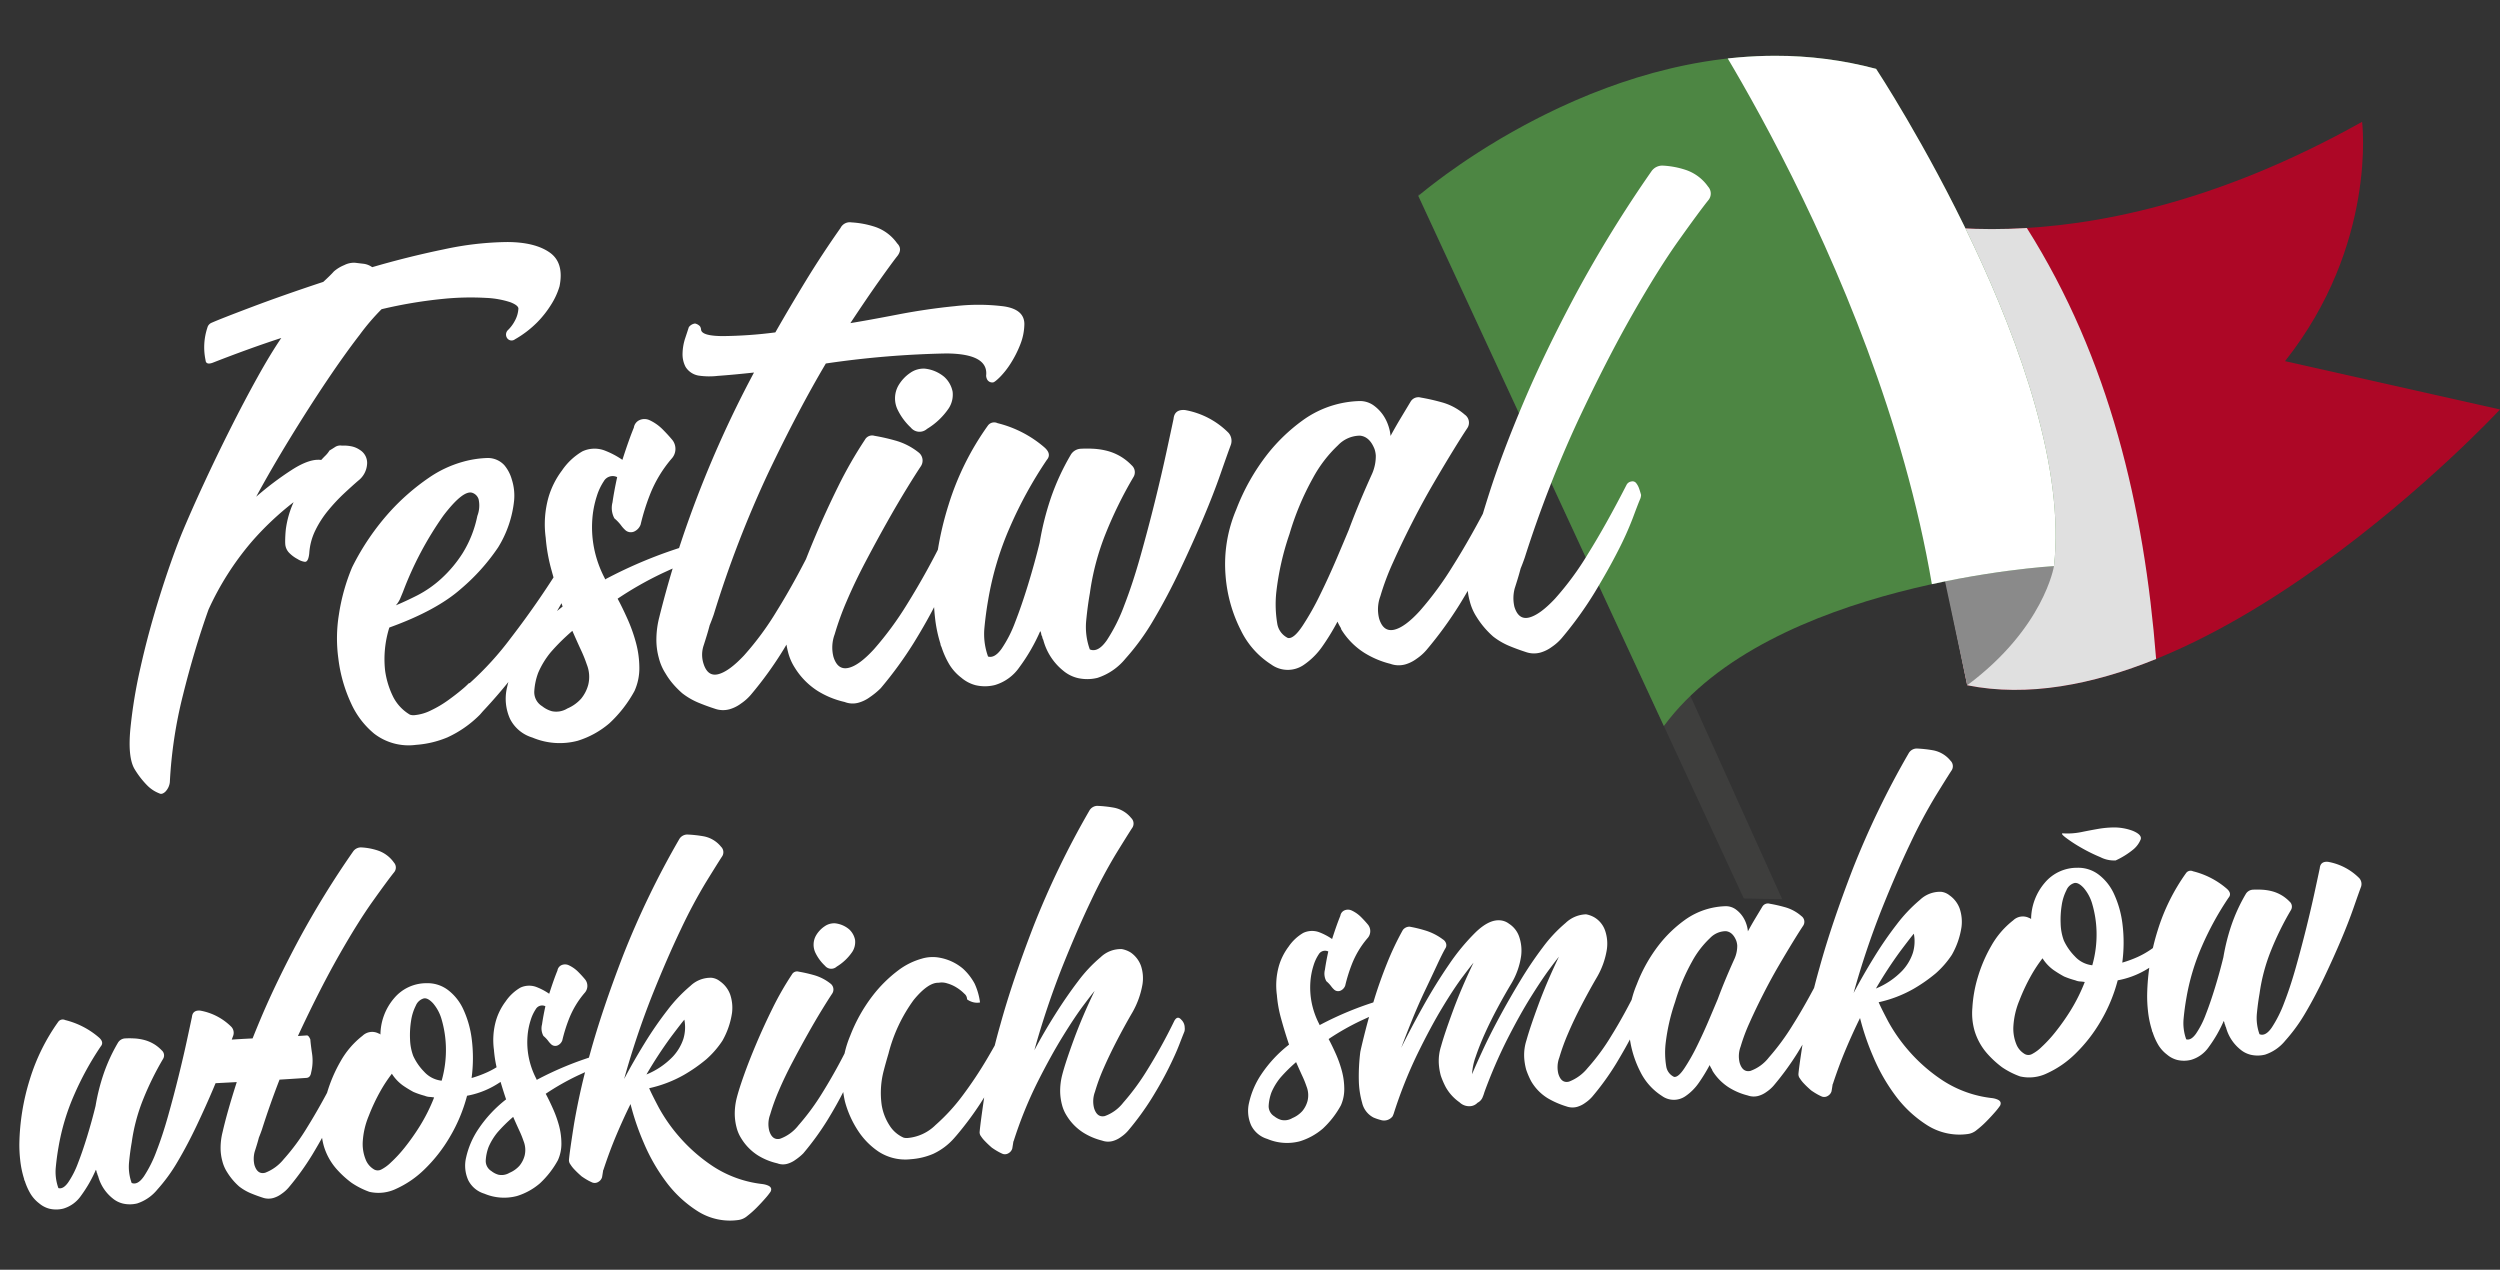 <svg xmlns="http://www.w3.org/2000/svg" viewBox="0 0 414.965 210.76">
  <rect x="0" y="0" width="414.965" height="210.76" fill="#333333" stroke="none"/>
  <defs>
    <clipPath id="a">
      <path fill="none" d="M0 0h179.638v149.255H0z" data-name="Rectangle 35"/>
    </clipPath>
    <clipPath id="b">
      <path fill="none" d="m0 23.259 40.753 87.992c17.6-23.885 64.755-26.547 64.755-26.547 3.605-32.279-29.527-82.538-29.527-82.538A64.588 64.588 0 0 0 59.245 0C26.668.002 0 23.259 0 23.259" data-name="Path 166"/>
    </clipPath>
  </defs>
  <g data-name="Group 303">
    <g data-name="Group 294">
      <path fill="#3e3e3d" d="m235.327 32.352 54.118 116.782 6.373.121L241.7 29.398Z" data-name="Path 160"/>
      <g data-name="Group 291">
        <g clip-path="url(#a)" data-name="Group 290" transform="translate(235.327)">
          <path fill="#ad0726" d="M75.208 35.345s32.984 12.096 81.54-15.127c0 0 2.558 20.362-12.794 39.729l35.685 8.022s-49.736 53.527-88.437 45.767Z" data-name="Path 161"/>
          <path fill="#e0e0e0" d="m75.208 35.345 15.994 78.4c10.061 2.017 20.87-.113 31.355-4.363-1.984-25.22-7.737-49.805-21.456-71.535-16.357 1-25.893-2.5-25.893-2.5" data-name="Path 162"/>
          <path fill="#8a8a8a" d="M91.201 113.741 86.78 93.018l18.826.945s-1.632 10.284-14.4 19.778" data-name="Path 163"/>
        </g>
      </g>
      <g data-name="Group 293">
        <g clip-path="url(#b)" data-name="Group 292" transform="translate(235.425 9.259)">
          <path fill="#4d8643" d="M0 23.259S36.324-8.425 75.981 2.166c0 0 33.132 50.259 29.527 82.538 0 0-47.15 2.663-64.755 26.547Z" data-name="Path 164"/>
          <path fill="#fff" d="M45.284-9.259s35.585 52.028 41.4 107.43l30.382-6.263-26.98-97.521Z" data-name="Path 165"/>
        </g>
      </g>
    </g>
    <path fill="#fff" d="M22.287 127.572q-1.07-1.93-.655-6.503a81.647 81.647 0 0 1 1.687-10.276q1.273-5.703 3.129-11.647t3.677-10.482q1.602-3.854 3.75-8.482t4.38-9.06q2.229-4.434 4.424-8.397t4.015-6.629q-5.227 1.702-11.472 4.144-1.046.34-1.102-.458a10.317 10.317 0 0 1 .294-5.367 1.2 1.2 0 0 1 .742-.854q1.426-.634 6.634-2.602t11.871-4.171q.629-.58 1.067-1.011t.684-.717a6.165 6.165 0 0 1 1.73-1.056 3.586 3.586 0 0 1 1.778-.392q.674.086 1.415.169a3.129 3.129 0 0 1 1.443.567q6.025-1.757 11.955-2.974a51.945 51.945 0 0 1 10.474-1.2q4.546.016 7.004 1.715t1.664 5.63a11.964 11.964 0 0 1-1.391 3.038 16.9 16.9 0 0 1-2.27 2.899 17.249 17.249 0 0 1-3.743 2.869.9.9 0 0 1-1.357-.306 1.034 1.034 0 0 1 .182-1.216 6.033 6.033 0 0 0 1.16-1.552 4.748 4.748 0 0 0 .592-2.046q-.037-.532-1.342-1.042a15.1 15.1 0 0 0-4.06-.718 45.706 45.706 0 0 0-7.073.16 76.3 76.3 0 0 0-10.239 1.719 37.061 37.061 0 0 0-3.644 4.264q-2.512 3.25-5.478 7.668t-6.085 9.514q-3.119 5.097-5.605 9.681a51.437 51.437 0 0 1 5.968-4.494q2.943-1.877 4.833-1.608.247-.285.684-.716a4 4 0 0 0 .676-.85q.513-.303.96-.6a1.594 1.594 0 0 1 1.121-.213 6.086 6.086 0 0 1 1.478.098 3.8 3.8 0 0 1 1.514.628 2.516 2.516 0 0 1 1.17 2.392 3.775 3.775 0 0 1-1.482 2.71q-1.008.872-2.326 2.1a29.89 29.89 0 0 0-2.612 2.789 16.727 16.727 0 0 0-2.17 3.36 10.059 10.059 0 0 0-1.004 3.812q-.162 1.482-.77 1.391a2.941 2.941 0 0 1-1.167-.453 5.576 5.576 0 0 1-1.339-.976 2.309 2.309 0 0 1-.71-1.554l-.01-.133a19.415 19.415 0 0 1 .109-2.28 15.842 15.842 0 0 1 1.29-4.5 49.108 49.108 0 0 0-6.96 6.568 47.681 47.681 0 0 0-7.165 11.26q-2.346 6.58-4.224 14.13a74 74 0 0 0-2.194 14.52 2.7 2.7 0 0 1-.757 1.59q-.566.508-.983.27a5.7 5.7 0 0 1-1.96-1.267 14.474 14.474 0 0 1-2.205-2.853Zm36.158-33.404a41.03 41.03 0 0 1 6.302-9.262 36.859 36.859 0 0 1 6.426-5.595 18.828 18.828 0 0 1 5.694-2.67 16.821 16.821 0 0 1 4.1-.621 3.722 3.722 0 0 1 2.758 1.21 6.418 6.418 0 0 1 1.237 2.387 8.8 8.8 0 0 1 .374 3.448 18.354 18.354 0 0 1-2.662 7.805 33.761 33.761 0 0 1-6.137 6.845q-4.09 3.627-11.913 6.447a17.486 17.486 0 0 0-.704 7.133 14.164 14.164 0 0 0 1.38 4.448 7.267 7.267 0 0 0 2.742 2.882 1.857 1.857 0 0 0 .807.077 7.624 7.624 0 0 0 2.684-.789 18.075 18.075 0 0 0 2.824-1.668q1.336-.962 2.283-1.763a13.728 13.728 0 0 0 1.194-1.086l.132-.01a51.51 51.51 0 0 0 6.827-7.494 145.3 145.3 0 0 0 9.097-13.267.854.854 0 0 1 .76-.587.9.9 0 0 1 .827.343.991.991 0 0 1 .317.712 5.932 5.932 0 0 0 .212 1.121.822.822 0 0 1-.1.475 4.358 4.358 0 0 0-.234.485q-.343.826-1.458 3.042t-3.033 5.359q-1.918 3.141-4.665 6.875a84.765 84.765 0 0 1-6.352 7.595l-.124.142-.37.427a18.349 18.349 0 0 1-5.417 3.787 16.556 16.556 0 0 1-5.194 1.233 9.353 9.353 0 0 1-6.946-1.853 13.945 13.945 0 0 1-3.826-5.013 24.507 24.507 0 0 1-2.126-7.47 24.691 24.691 0 0 1 .092-7.29 32.95 32.95 0 0 1 2.192-7.84Zm8.439 4.089-.457 1.101a4.178 4.178 0 0 1-.724 1.12q1.559-.643 3.56-1.652a18.447 18.447 0 0 0 3.951-2.75 20.765 20.765 0 0 0 3.579-4.26 18.838 18.838 0 0 0 2.441-6.185 4.8 4.8 0 0 0 .209-2.754 1.641 1.641 0 0 0-1.011-1.066q-1.51-.563-4.818 3.745a56.356 56.356 0 0 0-6.73 12.7Zm38.44 16.425a20.962 20.962 0 0 1-4.17 5.37 14.781 14.781 0 0 1-5.276 2.908 11.642 11.642 0 0 1-7.522-.542 6.1 6.1 0 0 1-3.691-3.083 8.111 8.111 0 0 1-.5-5.245 19.176 19.176 0 0 1 2.817-6.546 29.179 29.179 0 0 1 6.404-6.863q-1.013-3.004-1.821-5.955a28.362 28.362 0 0 1-.985-5.477 16.552 16.552 0 0 1 .466-6.716 13.9 13.9 0 0 1 2.23-4.433 10.485 10.485 0 0 1 3.387-3.178 4.771 4.771 0 0 1 3.596-.184 14.034 14.034 0 0 1 3.051 1.591q1.097-3.418 1.899-5.345a1.634 1.634 0 0 1 .98-1.272 2.023 2.023 0 0 1 1.606.021 7.577 7.577 0 0 1 2.177 1.52q.935.936 1.664 1.82a2.393 2.393 0 0 1-.185 3.088 20.99 20.99 0 0 0-3.59 5.998 36.414 36.414 0 0 0-1.528 4.919 2.038 2.038 0 0 1-1.056 1.143 1.371 1.371 0 0 1-1.415-.169 5.239 5.239 0 0 1-.796-.88 7.1 7.1 0 0 0-1.081-1.127 3.618 3.618 0 0 1-.32-2.65q.27-1.891.777-4.198a1.694 1.694 0 0 0-2.224.69 9.594 9.594 0 0 0-1.163 2.487 16.245 16.245 0 0 0-.737 3.793 18.027 18.027 0 0 0 .259 4.66 18.514 18.514 0 0 0 1.835 5.218l.01.133a75.978 75.978 0 0 1 13.64-5.632 1.63 1.63 0 0 1 1.225.315l.427.371a.536.536 0 0 1 .25.718 1.47 1.47 0 0 1-.68.782q-1.815.795-5.247 2.372a57.757 57.757 0 0 0-7.521 4.27q.767 1.417 1.638 3.36a26.33 26.33 0 0 1 1.414 3.979 16.183 16.183 0 0 1 .555 4.104 9.16 9.16 0 0 1-.8 3.865Zm-11.157 2.919a6.451 6.451 0 0 0 2.292-1.631 6.174 6.174 0 0 0 1.176-2.288 5.512 5.512 0 0 0-.237-3.392 22.179 22.179 0 0 0-.97-2.405q-.63-1.36-1.425-3.175-1.009.872-1.884 1.735t-1.741 1.86a14.168 14.168 0 0 0-2.038 3.35 10.5 10.5 0 0 0-.655 3.054 2.723 2.723 0 0 0 1.311 2.515 4.526 4.526 0 0 0 1.595.823 3.483 3.483 0 0 0 2.576-.446Zm24.461.026q-1.367-.438-2.744-1.01a11.667 11.667 0 0 1-2.648-1.553 15.725 15.725 0 0 1-1.436-1.436 11.856 11.856 0 0 1-1.332-1.845 8.626 8.626 0 0 1-1.117-2.595 11.291 11.291 0 0 1-.4-2.846 14.938 14.938 0 0 1 .467-3.842 169.882 169.882 0 0 1 5.106-16.797 181.61 181.61 0 0 1 10.628-23.867q-3.582.384-5.976.551a12.215 12.215 0 0 1-3.21-.042 3.168 3.168 0 0 1-2.174-1.452 4.539 4.539 0 0 1-.495-2.304 8.646 8.646 0 0 1 .431-2.436q.387-1.162.606-1.846a1.537 1.537 0 0 1 1.027-.608 1.52 1.52 0 0 1 .835.476 1.183 1.183 0 0 1 .17.523q.074 1.064 3.552 1.088a71.852 71.852 0 0 0 8.778-.614q2.382-4.176 5.02-8.504t5.798-8.826a1.71 1.71 0 0 1 1.806-.928 15.241 15.241 0 0 1 3.723.675 7.349 7.349 0 0 1 3.871 2.804q1.006 1-.108 2.28-.98 1.272-2.927 4.015t-4.727 6.946q2.908-.47 7.788-1.413t9.592-1.406a33.686 33.686 0 0 1 8.089.036q3.376.499 3.41 2.902a9.491 9.491 0 0 1-.693 3.457 17.874 17.874 0 0 1-1.586 3.118 13.385 13.385 0 0 1-1.78 2.263q-.875.863-1.14.881a.955.955 0 0 1-.969-.466 1.484 1.484 0 0 1-.179-.656q.414-3.638-6.606-3.681a157.234 157.234 0 0 0-20 1.666q-4.544 7.668-9.5 18.04A179.226 179.226 0 0 0 118.472 102q-.334.959-.677 1.785-.211.816-.483 1.705t-.491 1.57a4.822 4.822 0 0 0-.053 3.079q.691 2.224 2.464 1.766t4.26-3.104a48.75 48.75 0 0 0 5.493-7.469q3.004-4.821 6.282-11.466.724-1.12 1.587-.244a3.377 3.377 0 0 1 .805 1.948 1.857 1.857 0 0 1-.077.808q-.343.826-1.187 3.09a53.234 53.234 0 0 1-2.43 5.383q-1.587 3.118-3.863 6.886a61.282 61.282 0 0 1-5.483 7.6 8.205 8.205 0 0 1-1.638 1.452 5.888 5.888 0 0 1-1.872.933 4.061 4.061 0 0 1-2.48-.095Zm21.576-1.107a14.567 14.567 0 0 1-4.472-1.826 12.091 12.091 0 0 1-3.812-3.876 8.626 8.626 0 0 1-1.118-2.596 12.751 12.751 0 0 1-.409-2.979 14.938 14.938 0 0 1 .466-3.841q.526-2.042 1.7-5.332t2.836-7.215q1.663-3.926 3.712-8.08a70.432 70.432 0 0 1 4.467-7.797 1.35 1.35 0 0 1 1.56-.643 33.153 33.153 0 0 1 3.394.765 10.866 10.866 0 0 1 4.02 2.058 1.709 1.709 0 0 1 .291 2.252q-.847 1.262-2.347 3.706t-3.224 5.505q-1.724 3.06-3.553 6.53t-3.15 6.57a47.584 47.584 0 0 0-2.017 5.554 6.277 6.277 0 0 0-.205 3.756q.69 2.224 2.466 1.833t4.261-3.105a54.141 54.141 0 0 0 5.493-7.469 124.6 124.6 0 0 0 6.287-11.399q.714-1.253 1.587-.244a2.316 2.316 0 0 1 .517.698 2.873 2.873 0 0 1 .278 1.117 2.288 2.288 0 0 1-.067.94q-.344.826-1.192 3.023t-2.43 5.383q-1.583 3.185-3.863 6.886a64.714 64.714 0 0 1-5.488 7.534 12.139 12.139 0 0 1-1.77 1.462 5.888 5.888 0 0 1-1.872.933 3.6 3.6 0 0 1-2.346-.103Zm13.67-45.332a1.855 1.855 0 0 1-2.688-.213 9.995 9.995 0 0 1-2.137-2.857 4.322 4.322 0 0 1 .048-4.08 6.465 6.465 0 0 1 1.988-2.145 3.839 3.839 0 0 1 2.424-.703 6.01 6.01 0 0 1 3.237 1.377 4.465 4.465 0 0 1 1.374 2.443 4.18 4.18 0 0 1-.612 2.717 11.575 11.575 0 0 1-3.633 3.462Zm42.82-3.127a13.487 13.487 0 0 1 7.214 3.773 2.028 2.028 0 0 1 .405 1.976q-.563 1.51-1.731 4.866t-2.89 7.42q-1.72 4.063-3.817 8.487t-4.368 8.257a38.929 38.929 0 0 1-4.692 6.478 9.967 9.967 0 0 1-4.655 3.2 7.109 7.109 0 0 1-3.273.027 5.858 5.858 0 0 1-2.425-1.233 9.759 9.759 0 0 1-3.298-5.117 1.183 1.183 0 0 1-.17-.522 1.074 1.074 0 0 1-.166-.457 1.074 1.074 0 0 0-.165-.456 30.559 30.559 0 0 1-3.458 5.99 7.517 7.517 0 0 1-4.07 2.958 6.775 6.775 0 0 1-3.207.023 5.918 5.918 0 0 1-2.358-1.238 7.975 7.975 0 0 1-2.03-2.264 14.287 14.287 0 0 1-1.27-2.852 1.183 1.183 0 0 1-.169-.523 22.44 22.44 0 0 1-.91-4.414 31.242 31.242 0 0 1-.19-3.663 52.732 52.732 0 0 1 2.432-14.939 45.953 45.953 0 0 1 6.56-13.223 1.286 1.286 0 0 1 1.577-.378 18.775 18.775 0 0 1 7.765 4.001q1.28 1.114.415 2.11a69.4 69.4 0 0 0-6.106 11.12 51.2 51.2 0 0 0-3.628 12.15q-.383 2.165-.615 4.587a10.983 10.983 0 0 0 .601 4.77q1.093.325 2.248-1.293a20.423 20.423 0 0 0 2.234-4.366q1.078-2.75 2.166-6.3t1.92-6.95a47.226 47.226 0 0 1 1.883-7.483 39.394 39.394 0 0 1 3.25-7.044 2.041 2.041 0 0 1 1.663-1.052 18.694 18.694 0 0 1 2.004-.006 11.641 11.641 0 0 1 2.432.364 8.659 8.659 0 0 1 2.482 1.096 8.983 8.983 0 0 1 1.561 1.295 1.529 1.529 0 0 1 .272 1.985 68.817 68.817 0 0 0-4.564 9.274 42 42 0 0 0-2.646 9.942q-.383 2.165-.614 4.587a10.983 10.983 0 0 0 .601 4.77q1.376.572 2.833-1.534a28.363 28.363 0 0 0 2.873-5.749q1.416-3.64 2.7-8.208t2.38-8.988q1.094-4.42 1.903-8.153t1.21-5.63q.153-1.616 1.9-1.471Zm53.25 16.058a2.149 2.149 0 0 1-.202.949q-.343.826-1.192 3.023t-2.43 5.383q-1.582 3.185-3.862 6.886a64.714 64.714 0 0 1-5.488 7.534 8.206 8.206 0 0 1-1.636 1.453 5.888 5.888 0 0 1-1.872.933 4.061 4.061 0 0 1-2.48-.094 15 15 0 0 1-4.338-1.835 12.091 12.091 0 0 1-3.813-3.877 1.023 1.023 0 0 0-.16-.39 7.315 7.315 0 0 1-.465-.902 38.629 38.629 0 0 1-2.518 4.119 11.929 11.929 0 0 1-3.126 3.091 4.671 4.671 0 0 1-5.353-.094 13.9 13.9 0 0 1-5.003-5.597 24.054 24.054 0 0 1-2.58-9.176 23.136 23.136 0 0 1 1.773-10.95 35.532 35.532 0 0 1 5.172-9.183 29.338 29.338 0 0 1 5.76-5.549 16.856 16.856 0 0 1 5.43-2.652 16.905 16.905 0 0 1 4.166-.625 3.917 3.917 0 0 1 2.255.711 6.711 6.711 0 0 1 1.509 1.499 6.966 6.966 0 0 1 .928 1.806 7.06 7.06 0 0 1 .392 1.777q.828-1.529 1.667-2.924l1.676-2.79a1.5 1.5 0 0 1 1.692-.653 33.153 33.153 0 0 1 3.394.765 9.651 9.651 0 0 1 3.887 2.067 1.626 1.626 0 0 1 .425 2.243q-.847 1.262-2.348 3.705t-3.29 5.51q-1.79 3.066-3.553 6.531t-3.15 6.569a42.021 42.021 0 0 0-2.084 5.559 6.277 6.277 0 0 0-.206 3.756q.69 2.225 2.467 1.833t4.261-3.105a54.141 54.141 0 0 0 5.492-7.468q3.01-4.755 6.42-11.41a.854.854 0 0 1 .761-.587.9.9 0 0 1 .826.344 3.573 3.573 0 0 1 .796 1.816Zm-36.17 21.776q.95.2 2.402-1.973a45.224 45.224 0 0 0 2.915-5.149q1.463-2.976 2.783-6.075t2.006-4.752q1.574-4.253 3.89-9.361a7.3 7.3 0 0 0 .593-2.982 4.384 4.384 0 0 0-.207-1.055q-.814-2.081-2.429-2.236a5.082 5.082 0 0 0-3.63 1.59 21.549 21.549 0 0 0-4.165 5.437 45.681 45.681 0 0 0-3.894 9.294 45.512 45.512 0 0 0-2.195 9.71 19.308 19.308 0 0 0 .159 5.134 3.208 3.208 0 0 0 1.773 2.419Zm62.283-78.403a14.355 14.355 0 0 1 3.657.68 7.4 7.4 0 0 1 3.805 2.808 1.709 1.709 0 0 1 .025 2.27q-1.475 1.841-4.883 6.625t-7.693 12.3q-4.287 7.516-9.057 17.674a193.829 193.829 0 0 0-8.835 22.739q-.334.958-.677 1.784-.21.817-.482 1.705t-.492 1.571a6.275 6.275 0 0 0-.052 3.078q.69 2.225 2.462 1.766t4.26-3.105a48.751 48.751 0 0 0 5.493-7.468q3.004-4.822 6.415-11.476a1.067 1.067 0 0 1 .766-.521.77.77 0 0 1 .82.276 3.076 3.076 0 0 1 .46.837q.166.457.346 1.112a2.047 2.047 0 0 1-.21.816q-.344.826-1.188 3.09a53.237 53.237 0 0 1-2.43 5.383q-1.587 3.119-3.863 6.886a61.282 61.282 0 0 1-5.483 7.601 8.205 8.205 0 0 1-1.636 1.453 5.888 5.888 0 0 1-1.873.933 4.061 4.061 0 0 1-2.48-.094q-1.366-.439-2.744-1.011a11.667 11.667 0 0 1-2.647-1.552 14.529 14.529 0 0 1-2.77-3.282 8.626 8.626 0 0 1-1.116-2.596 11.291 11.291 0 0 1-.4-2.846 14.939 14.939 0 0 1 .467-3.842q1.023-4.482 3.16-11.18t5.695-15.1q3.556-8.402 8.757-18.122a210.309 210.309 0 0 1 12.484-20.253 2.179 2.179 0 0 1 1.94-.938Z" data-name="Path 192"/>
    <path fill="#fff" d="M33.23 167.747a9.711 9.711 0 0 1 5.194 2.716 1.46 1.46 0 0 1 .292 1.423q-.405 1.087-1.247 3.504t-2.08 5.342q-1.239 2.926-2.749 6.107t-3.144 5.95a28.029 28.029 0 0 1-3.383 4.663 7.176 7.176 0 0 1-3.348 2.303 5.119 5.119 0 0 1-2.352.02 4.217 4.217 0 0 1-1.746-.888 7.026 7.026 0 0 1-2.383-3.683.852.852 0 0 1-.127-.376.773.773 0 0 1-.123-.328.773.773 0 0 0-.123-.329 22 22 0 0 1-2.473 4.316 5.412 5.412 0 0 1-2.93 2.125 4.878 4.878 0 0 1-2.305.017 4.261 4.261 0 0 1-1.703-.891 5.742 5.742 0 0 1-1.46-1.63 10.287 10.287 0 0 1-.914-2.054.852.852 0 0 1-.127-.376 16.156 16.156 0 0 1-.651-3.178 22.494 22.494 0 0 1-.136-2.637 37.967 37.967 0 0 1 1.754-10.757 33.086 33.086 0 0 1 4.715-9.52.926.926 0 0 1 1.136-.272 13.518 13.518 0 0 1 5.59 2.881q.922.802.299 1.52a49.969 49.969 0 0 0-4.392 8.01 36.865 36.865 0 0 0-2.612 8.743q-.276 1.559-.443 3.299a7.908 7.908 0 0 0 .433 3.438q.786.233 1.618-.931a14.7 14.7 0 0 0 1.61-3.144q.775-1.98 1.558-4.54t1.382-5.009a34 34 0 0 1 1.356-5.387 28.363 28.363 0 0 1 2.34-5.076 1.47 1.47 0 0 1 1.197-.757 13.459 13.459 0 0 1 1.444-.001 8.381 8.381 0 0 1 1.75.262 6.235 6.235 0 0 1 1.788.79 6.468 6.468 0 0 1 1.12.94 1.1 1.1 0 0 1 .2 1.43 49.548 49.548 0 0 0-3.286 6.677 30.24 30.24 0 0 0-1.905 7.158q-.276 1.56-.443 3.303a7.908 7.908 0 0 0 .433 3.434q.991.412 2.04-1.105a20.422 20.422 0 0 0 2.068-4.138q1.02-2.622 1.945-5.91t1.712-6.471q.788-3.183 1.37-5.87t.871-4.055q.112-1.162 1.37-1.058Zm26.784-27.086a10.336 10.336 0 0 1 2.632.49 5.327 5.327 0 0 1 2.74 2.021 1.23 1.23 0 0 1 .014 1.635q-1.062 1.325-3.516 4.769t-5.54 8.856q-3.085 5.412-6.52 12.726a139.558 139.558 0 0 0-6.361 16.371q-.24.69-.488 1.286-.151.588-.347 1.227t-.354 1.127a4.518 4.518 0 0 0-.038 2.216q.498 1.605 1.778 1.275a7.322 7.322 0 0 0 3.067-2.235 35.1 35.1 0 0 0 3.955-5.377q2.163-3.471 4.619-8.262a.769.769 0 0 1 .55-.376.554.554 0 0 1 .592.2 2.215 2.215 0 0 1 .33.602q.124.328.25.8a1.474 1.474 0 0 1-.152.589q-.247.594-.855 2.225a38.329 38.329 0 0 1-1.75 3.875q-1.146 2.246-2.78 4.958a44.123 44.123 0 0 1-3.945 5.473 5.908 5.908 0 0 1-1.178 1.044 4.239 4.239 0 0 1-1.348.672 2.924 2.924 0 0 1-1.789-.063q-.984-.316-1.975-.728a8.4 8.4 0 0 1-1.907-1.118 10.461 10.461 0 0 1-1.994-2.367 6.211 6.211 0 0 1-.804-1.868 8.13 8.13 0 0 1-.284-2.053 10.756 10.756 0 0 1 .336-2.767q.736-3.227 2.276-8.05t4.092-10.868q2.564-6.05 6.305-13.047a151.42 151.42 0 0 1 8.988-14.583 1.569 1.569 0 0 1 1.4-.675Zm-9.137 38.254q-2.509.176-6.514.412t-8.67.474q-.3.02-.587-.661-.055-.79-.285-2.359a8.006 8.006 0 0 1 .144-3.095q.118-.889.774-.935l2.57-.18q1.613-.112 3.617-.208t4.337-.215q2.332-.12 4.661-.282.3-.021.587.66.055.79.285 2.36a8.006 8.006 0 0 1-.143 3.094q-.123.89-.776.935Zm32.434-2.356a.62.62 0 0 1 .619-.091.731.731 0 0 1 .468.496 2.21 2.21 0 0 0 .327.555q.107.092-.227.882a.752.752 0 0 0-.13.201.519.519 0 0 1-.226.209 16.775 16.775 0 0 1-2.16 1.454 14.333 14.333 0 0 1-4.458 1.615 26.643 26.643 0 0 1-2.887 6.89 25.038 25.038 0 0 1-4.197 5.342 16.329 16.329 0 0 1-4.687 3.214 6.755 6.755 0 0 1-4.436.503 13.229 13.229 0 0 1-2.994-1.523 16.306 16.306 0 0 1-2.52-2.33 10.155 10.155 0 0 1-2.04-3.706 10.533 10.533 0 0 1-.368-3.824 21.919 21.919 0 0 1 .897-5.067 24.284 24.284 0 0 1 2.234-5.209 14.151 14.151 0 0 1 3.649-4.248 2.307 2.307 0 0 1 2.672-.376q.1-.007.3.172a9.44 9.44 0 0 1 2.274-6.03 6.965 6.965 0 0 1 5.407-2.49 5.609 5.609 0 0 1 3.494 1.102 8.421 8.421 0 0 1 2.58 3.232 16.63 16.63 0 0 1 1.408 5.002 24.981 24.981 0 0 1-.034 6.402 19.137 19.137 0 0 0 2.58-.95 14.385 14.385 0 0 0 2.455-1.427Zm-20.04 17.573a6.6 6.6 0 0 0 1.603-1.17 22.036 22.036 0 0 0 2.282-2.466 37.212 37.212 0 0 0 2.539-3.598 29.059 29.059 0 0 0 2.363-4.736 6.476 6.476 0 0 0-.776-.09 2.371 2.371 0 0 1-.783-.186 14.013 14.013 0 0 1-1.873-.64 19.037 19.037 0 0 1-1.76-1.08 7.03 7.03 0 0 1-1.82-1.94 24.147 24.147 0 0 0-1.871 2.825 31.9 31.9 0 0 0-1.97 4.18 13.126 13.126 0 0 0-.998 4.351 6.841 6.841 0 0 0 .495 2.9 3.253 3.253 0 0 0 1.263 1.549 1.245 1.245 0 0 0 1.307.1Zm10.036-14.752a18.6 18.6 0 0 0 .702-5.727 17.984 17.984 0 0 0-.69-4.379 7.06 7.06 0 0 0-1.44-2.742q-.884-.949-1.548-.806a2.035 2.035 0 0 0-1.311 1.194 8.146 8.146 0 0 0-.787 2.51 15.324 15.324 0 0 0-.173 3.043 8.716 8.716 0 0 0 .533 2.802 9.22 9.22 0 0 0 1.816 2.623 4.577 4.577 0 0 0 2.898 1.482Zm19.303 13.185a15.093 15.093 0 0 1-3.002 3.863 10.643 10.643 0 0 1-3.8 2.094 8.382 8.382 0 0 1-5.416-.39 4.391 4.391 0 0 1-2.661-2.22 5.84 5.84 0 0 1-.364-3.776 13.806 13.806 0 0 1 2.028-4.713 21.009 21.009 0 0 1 4.61-4.942q-.728-2.162-1.31-4.287a20.421 20.421 0 0 1-.709-3.944 11.918 11.918 0 0 1 .336-4.835 10.005 10.005 0 0 1 1.605-3.192 7.549 7.549 0 0 1 2.446-2.288 3.435 3.435 0 0 1 2.59-.133 10.1 10.1 0 0 1 2.197 1.15q.79-2.462 1.367-3.85a1.177 1.177 0 0 1 .706-.915 1.456 1.456 0 0 1 1.156.02 5.456 5.456 0 0 1 1.568 1.093q.673.674 1.194 1.312a1.723 1.723 0 0 1-.133 2.222 15.113 15.113 0 0 0-2.585 4.32 26.22 26.22 0 0 0-1.1 3.54 1.467 1.467 0 0 1-.76.824.987.987 0 0 1-1.019-.122 3.772 3.772 0 0 1-.573-.633 5.109 5.109 0 0 0-.779-.812 2.6 2.6 0 0 1-.234-1.908q.194-1.361.559-3.023a1.22 1.22 0 0 0-1.601.497 6.907 6.907 0 0 0-.837 1.791 11.7 11.7 0 0 0-.531 2.732 12.979 12.979 0 0 0 .186 3.355 13.33 13.33 0 0 0 1.322 3.757l.007.1a54.7 54.7 0 0 1 9.82-4.055 1.173 1.173 0 0 1 .883.227l.307.267a.386.386 0 0 1 .18.517 1.059 1.059 0 0 1-.49.563q-1.307.573-3.778 1.708a41.585 41.585 0 0 0-5.414 3.073q.552 1.02 1.18 2.424a18.957 18.957 0 0 1 1.025 2.847 11.652 11.652 0 0 1 .399 2.955 6.6 6.6 0 0 1-.575 2.783Zm-8.033 2.102a4.645 4.645 0 0 0 1.65-1.174 4.445 4.445 0 0 0 .847-1.647 3.969 3.969 0 0 0-.17-2.442 15.968 15.968 0 0 0-.7-1.732q-.452-.979-1.025-2.286-.726.628-1.356 1.25t-1.254 1.335a10.2 10.2 0 0 0-1.468 2.408 7.561 7.561 0 0 0-.472 2.198 1.961 1.961 0 0 0 .945 1.81 3.259 3.259 0 0 0 1.144.594 2.508 2.508 0 0 0 1.859-.318Zm41.993 1.875a3.427 3.427 0 0 1 .882.227q.793.33.457 1.027a10.969 10.969 0 0 1-.884 1.12q-.624.717-1.388 1.493a15.72 15.72 0 0 1-1.585 1.414 2.873 2.873 0 0 1-1.492.681 10 10 0 0 1-6.742-1.453 19.618 19.618 0 0 1-5.253-4.877 30.76 30.76 0 0 1-3.728-6.524 41.633 41.633 0 0 1-2.179-6.392q-1.18 2.388-2.337 5.12t-2.183 5.87l-.007-.1q-.067.486-.2 1.266a1.342 1.342 0 0 1-.62.765 1.124 1.124 0 0 1-.955.115 7.662 7.662 0 0 1-.847-.418q-.451-.257-.957-.607-.717-.624-1.181-1.12a5.175 5.175 0 0 1-.686-.867 1.112 1.112 0 0 1-.245-.752q.1-1.258.836-5.93a111.044 111.044 0 0 1 2.685-11.783q1.956-7.114 5.458-16.212a143.189 143.189 0 0 1 9.331-19.322 1.557 1.557 0 0 1 1.294-.764 20.215 20.215 0 0 1 2.715.29 4.83 4.83 0 0 1 2.911 1.722 1.279 1.279 0 0 1 .12 1.724q-.78 1.21-2.639 4.226a86.057 86.057 0 0 0-4.126 7.747q-2.267 4.73-4.766 10.967a138.671 138.671 0 0 0-4.658 13.895q1.53-2.898 3.387-5.915a61.067 61.067 0 0 1 3.801-5.51 25.1 25.1 0 0 1 3.81-4.02 4.84 4.84 0 0 1 3.514-1.348 2.67 2.67 0 0 1 1.387.576 4.6 4.6 0 0 1 1.693 2.187 6.88 6.88 0 0 1 .314 3.058 13.256 13.256 0 0 1-1.6 4.635 15.325 15.325 0 0 1-2.673 3.074 26.018 26.018 0 0 1-3.762 2.62 20.739 20.739 0 0 1-5.718 2.18q.348.843 1.568 3.163a27.448 27.448 0 0 0 3.474 4.954 27.461 27.461 0 0 0 5.628 4.9 18.857 18.857 0 0 0 8.146 2.894Zm-12.976-27.293q-.445.512-2.206 2.849a70.285 70.285 0 0 0-4.086 6.252 12.773 12.773 0 0 0 4.365-2.952 7.99 7.99 0 0 0 1.765-2.962 6.676 6.676 0 0 0 .162-3.187Zm15.43 23.846a10.488 10.488 0 0 1-3.22-1.315 8.706 8.706 0 0 1-2.745-2.791 6.21 6.21 0 0 1-.805-1.869 9.181 9.181 0 0 1-.294-2.145 10.756 10.756 0 0 1 .336-2.766q.378-1.47 1.223-3.838t2.043-5.195q1.197-2.827 2.672-5.817a50.712 50.712 0 0 1 3.217-5.614.972.972 0 0 1 1.122-.464 23.871 23.871 0 0 1 2.444.551 7.824 7.824 0 0 1 2.895 1.482 1.23 1.23 0 0 1 .213 1.621q-.61.909-1.69 2.668t-2.32 3.964q-1.242 2.204-2.559 4.702t-2.268 4.73a34.26 34.26 0 0 0-1.452 3.999 4.52 4.52 0 0 0-.148 2.705q.497 1.6 1.776 1.319a6.761 6.761 0 0 0 3.068-2.236 38.982 38.982 0 0 0 3.955-5.377 89.717 89.717 0 0 0 4.526-8.207q.514-.902 1.142-.18a1.667 1.667 0 0 1 .372.503 2.068 2.068 0 0 1 .2.804 1.647 1.647 0 0 1-.052.677q-.247.595-.858 2.177t-1.75 3.876q-1.143 2.293-2.781 4.958a46.594 46.594 0 0 1-3.951 5.425 8.74 8.74 0 0 1-1.274 1.051 4.239 4.239 0 0 1-1.348.672 2.59 2.59 0 0 1-1.69-.07Zm9.847-32.639a1.336 1.336 0 0 1-1.936-.153 7.2 7.2 0 0 1-1.539-2.058 3.112 3.112 0 0 1 .035-2.937 4.654 4.654 0 0 1 1.432-1.544 2.764 2.764 0 0 1 1.745-.507 4.327 4.327 0 0 1 2.33.992 3.215 3.215 0 0 1 .99 1.759 3.009 3.009 0 0 1-.44 1.956 8.334 8.334 0 0 1-2.621 2.492Zm1.365 22.327a18.968 18.968 0 0 1-.413-5.216 16.666 16.666 0 0 1 1.29-5.623 26.667 26.667 0 0 1 3.766-6.711 22.222 22.222 0 0 1 4.185-4.142 11.676 11.676 0 0 1 3.905-1.958 6.262 6.262 0 0 1 3.02-.163 8.251 8.251 0 0 1 3.835 1.801 9.342 9.342 0 0 1 1.956 2.51 10.775 10.775 0 0 1 .89 3.113 2.645 2.645 0 0 1-1.551-.18 2.234 2.234 0 0 1-.602-.343 1.174 1.174 0 0 0-.45-.93 6.732 6.732 0 0 0-1.274-1.014 5.918 5.918 0 0 0-1.589-.707 2.854 2.854 0 0 0-1.402-.094q-1.737-.071-4.132 2.839a25.889 25.889 0 0 0-4.189 8.906q-.234.786-.426 1.473t-.344 1.275a14.526 14.526 0 0 0-.364 5.8 8.821 8.821 0 0 0 1.294 3.373 5.24 5.24 0 0 0 2.353 2.045 2.127 2.127 0 0 0 .677.053 7.5 7.5 0 0 0 4.613-2.15 31.6 31.6 0 0 0 4.563-4.987 66.777 66.777 0 0 0 3.963-5.955q1.807-3.062 2.733-4.955.514-.902 1.142-.18a1.817 1.817 0 0 1 .572 1.307.875.875 0 0 1-.052.678l-.865 2.081q-.618 1.487-1.767 3.632t-2.798 4.719a52.86 52.86 0 0 1-3.958 5.329l-.093.107-.267.307a10.561 10.561 0 0 1-3.56 2.703 11.49 11.49 0 0 1-3.691.884 8.132 8.132 0 0 1-5.381-1.26 12.149 12.149 0 0 1-3.313-3.33 16.71 16.71 0 0 1-2.276-5.037Zm22.535 5.742a1.083 1.083 0 0 1-.153-.759q.104-1.258.788-5.925a101.994 101.994 0 0 1 2.64-11.781q1.957-7.114 5.46-16.212a143.188 143.188 0 0 1 9.33-19.322 1.557 1.557 0 0 1 1.294-.765 20.215 20.215 0 0 1 2.715.292 4.83 4.83 0 0 1 2.911 1.72 1.279 1.279 0 0 1 .12 1.725q-.78 1.21-2.639 4.226a86.057 86.057 0 0 0-4.126 7.747q-2.264 4.725-4.763 10.959a138.675 138.675 0 0 0-4.658 13.895q1.53-2.898 3.436-5.919t3.8-5.51a23.7 23.7 0 0 1 3.762-4.012 4.84 4.84 0 0 1 3.514-1.349 4.224 4.224 0 0 1 1.484.57 4.6 4.6 0 0 1 1.692 2.187 6.513 6.513 0 0 1 .263 3.062 14.235 14.235 0 0 1-1.649 4.638q-1.29 2.207-2.562 4.654t-2.226 4.63a31.548 31.548 0 0 0-1.456 3.952 4.52 4.52 0 0 0-.148 2.705q.497 1.6 1.777 1.319a6.761 6.761 0 0 0 3.071-2.236 38.982 38.982 0 0 0 3.955-5.377 89.717 89.717 0 0 0 4.526-8.207q.515-.903 1.143-.18a1.817 1.817 0 0 1 .572 1.307 1.647 1.647 0 0 1-.053.677q-.247.595-.858 2.177t-1.75 3.876q-1.138 2.297-2.777 4.957a46.594 46.594 0 0 1-3.951 5.425 5.907 5.907 0 0 1-1.178 1.045 4.239 4.239 0 0 1-1.348.672 2.924 2.924 0 0 1-1.79-.064 10.8 10.8 0 0 1-3.123-1.321 8.705 8.705 0 0 1-2.745-2.791 6.211 6.211 0 0 1-.805-1.869 9.181 9.181 0 0 1-.294-2.144 10.755 10.755 0 0 1 .336-2.767q.53-2.058 1.944-5.91t3.432-8.035q-.356.41-1.809 2.34t-3.44 5.153q-1.99 3.218-4.229 7.658a68.052 68.052 0 0 0-3.979 9.849l-.007-.1q-.066.486-.2 1.265a1.342 1.342 0 0 1-.62.765 1.124 1.124 0 0 1-.954.115 7.664 7.664 0 0 1-.848-.422q-.45-.257-.956-.606-.718-.624-1.182-1.12a5.175 5.175 0 0 1-.685-.863Zm59.794-5.047a15.093 15.093 0 0 1-3.002 3.863 10.643 10.643 0 0 1-3.796 2.094 8.382 8.382 0 0 1-5.416-.391 4.391 4.391 0 0 1-2.661-2.22 5.84 5.84 0 0 1-.365-3.776 13.806 13.806 0 0 1 2.029-4.713 21.009 21.009 0 0 1 4.61-4.942q-.729-2.162-1.31-4.287a20.421 20.421 0 0 1-.709-3.944 11.917 11.917 0 0 1 .336-4.835 10.006 10.006 0 0 1 1.605-3.192 7.549 7.549 0 0 1 2.438-2.287 3.435 3.435 0 0 1 2.59-.133 10.1 10.1 0 0 1 2.197 1.15q.79-2.462 1.367-3.85a1.177 1.177 0 0 1 .705-.915 1.456 1.456 0 0 1 1.157.02 5.456 5.456 0 0 1 1.568 1.093q.672.674 1.194 1.312a1.723 1.723 0 0 1-.133 2.222 15.113 15.113 0 0 0-2.585 4.32 26.218 26.218 0 0 0-1.1 3.54 1.467 1.467 0 0 1-.76.823.987.987 0 0 1-1.02-.12 3.772 3.772 0 0 1-.573-.634 5.108 5.108 0 0 0-.778-.812 2.6 2.6 0 0 1-.234-1.908q.194-1.361.559-3.023a1.22 1.22 0 0 0-1.602.497 6.908 6.908 0 0 0-.837 1.791 11.7 11.7 0 0 0-.53 2.732 12.98 12.98 0 0 0 .186 3.355 13.33 13.33 0 0 0 1.321 3.757l.007.1a54.7 54.7 0 0 1 9.821-4.055 1.173 1.173 0 0 1 .882.227l.308.267a.386.386 0 0 1 .18.517 1.059 1.059 0 0 1-.49.563q-1.307.573-3.778 1.708a41.585 41.585 0 0 0-5.415 3.073q.553 1.02 1.18 2.424a18.957 18.957 0 0 1 1.019 2.864 11.652 11.652 0 0 1 .399 2.955 6.6 6.6 0 0 1-.56 2.766Zm-8.033 2.101a4.645 4.645 0 0 0 1.65-1.173 4.445 4.445 0 0 0 .847-1.648 3.969 3.969 0 0 0-.17-2.442 15.971 15.971 0 0 0-.7-1.731q-.453-.979-1.025-2.286-.726.628-1.356 1.25t-1.254 1.334a10.2 10.2 0 0 0-1.468 2.408 7.561 7.561 0 0 0-.472 2.199 1.961 1.961 0 0 0 .945 1.81 3.259 3.259 0 0 0 1.144.594 2.508 2.508 0 0 0 1.858-.318Zm58.601-22.093a2.431 2.431 0 0 1 .58 1.403 1.337 1.337 0 0 1-.06.581q-.247.595-.855 2.225a38.33 38.33 0 0 1-1.75 3.876q-1.146 2.245-2.78 4.958a44.123 44.123 0 0 1-3.949 5.473 5.908 5.908 0 0 1-1.178 1.044 4.239 4.239 0 0 1-1.348.672 2.924 2.924 0 0 1-1.781-.068 14.432 14.432 0 0 1-3.127-1.369 8.064 8.064 0 0 1-2.75-2.84 13.433 13.433 0 0 1-.803-1.868 9.906 9.906 0 0 1-.34-2.093 8.016 8.016 0 0 1 .381-2.817q.537-1.963 1.951-5.815t3.432-8.035q-.356.41-1.63 2.135t-3.093 4.643q-1.816 2.918-3.847 6.91a81.5 81.5 0 0 0-3.81 8.827 5.266 5.266 0 0 1-.24.69 1.765 1.765 0 0 1-.89 1.025 1.817 1.817 0 0 1-1.308.572 2.294 2.294 0 0 1-1.681-.652 7.6 7.6 0 0 1-2.295-2.534 13.433 13.433 0 0 1-.804-1.868 9.906 9.906 0 0 1-.339-2.094 8.016 8.016 0 0 1 .38-2.817q.537-1.963 1.952-5.815t3.431-8.035q-.356.41-1.809 2.34t-3.393 5.15q-1.94 3.215-4.129 7.698a74.461 74.461 0 0 0-3.927 9.898l-.165.397a1.784 1.784 0 0 1-1.977.62 8.8 8.8 0 0 1-1.183-.4 3.668 3.668 0 0 1-1.905-2.464 14.568 14.568 0 0 1-.548-3.715 32.448 32.448 0 0 1 .247-4.729q.29-1.367.894-3.72t1.468-5.154q.863-2.803 2.05-5.773a47.9 47.9 0 0 1 2.642-5.574 1.387 1.387 0 0 1 1.116-.56 21.3 21.3 0 0 1 2.496.596 9.428 9.428 0 0 1 3.041 1.52 1.211 1.211 0 0 1 .53.684.961.961 0 0 1-.135.828q-.515.902-1.393 2.792t-1.97 4.18q-1.09 2.289-2.117 4.815t-1.836 4.7q1.516-3.09 3.611-6.845t4.323-6.991a34.96 34.96 0 0 1 4.437-5.363q2.209-2.127 4.048-1.967a2.754 2.754 0 0 1 1.484.57 4.119 4.119 0 0 1 1.692 2.187 7.074 7.074 0 0 1 .318 3.106 12.361 12.361 0 0 1-1.604 4.587q-1.207 2.009-2.356 4.158t-2.065 4.187q-.916 2.036-1.513 3.814a10.015 10.015 0 0 0-.613 2.93q.576-1.387 1.746-3.923t2.789-5.536q1.618-3 3.473-6.065a63.276 63.276 0 0 1 3.75-5.555 23.7 23.7 0 0 1 3.76-4.016 5.145 5.145 0 0 1 3.409-1.442 4.224 4.224 0 0 1 1.483.57 4.119 4.119 0 0 1 1.693 2.188 6.7 6.7 0 0 1 .265 3.109 13.21 13.21 0 0 1-1.652 4.59q-1.289 2.207-2.561 4.654t-2.223 4.679a34.262 34.262 0 0 0-1.453 3.999 4.52 4.52 0 0 0-.148 2.705q.497 1.6 1.773 1.271a7.322 7.322 0 0 0 3.068-2.24 35.1 35.1 0 0 0 3.954-5.376q2.163-3.472 4.523-8.256.521-.806 1.143-.172Zm30.766-.42a1.547 1.547 0 0 1-.145.684q-.247.595-.858 2.178t-1.75 3.875q-1.143 2.293-2.78 4.958a46.594 46.594 0 0 1-3.952 5.421 5.908 5.908 0 0 1-1.178 1.045 4.239 4.239 0 0 1-1.349.671 2.924 2.924 0 0 1-1.785-.067 10.8 10.8 0 0 1-3.124-1.321 8.706 8.706 0 0 1-2.745-2.792.737.737 0 0 0-.12-.28 5.264 5.264 0 0 1-.334-.65 27.811 27.811 0 0 1-1.814 2.965 8.589 8.589 0 0 1-2.25 2.227 3.363 3.363 0 0 1-3.854-.068 10.008 10.008 0 0 1-3.598-4.03 17.319 17.319 0 0 1-1.857-6.607 16.658 16.658 0 0 1 1.28-7.889 25.583 25.583 0 0 1 3.725-6.611 21.124 21.124 0 0 1 4.147-4 12.136 12.136 0 0 1 3.908-1.909 12.172 12.172 0 0 1 3-.45 2.82 2.82 0 0 1 1.624.512 4.832 4.832 0 0 1 1.085 1.079 5.015 5.015 0 0 1 .669 1.3 5.084 5.084 0 0 1 .282 1.284q.597-1.1 1.2-2.105l1.207-2.01a1.077 1.077 0 0 1 1.218-.47 23.868 23.868 0 0 1 2.444.552 6.948 6.948 0 0 1 2.8 1.488 1.171 1.171 0 0 1 .304 1.615q-.61.908-1.69 2.668t-2.369 3.967q-1.289 2.207-2.558 4.702t-2.267 4.73a30.252 30.252 0 0 0-1.5 4.002 4.519 4.519 0 0 0-.149 2.705q.497 1.601 1.777 1.32a6.761 6.761 0 0 0 3.067-2.236 38.983 38.983 0 0 0 3.955-5.377q2.166-3.424 4.622-8.215a.615.615 0 0 1 .548-.423.646.646 0 0 1 .595.247 2.572 2.572 0 0 1 .569 1.312Zm-26.042 15.675q.684.145 1.729-1.424a32.569 32.569 0 0 0 2.098-3.703q1.054-2.143 2-4.374t1.445-3.421q1.133-3.063 2.8-6.74a5.254 5.254 0 0 0 .428-2.147 3.156 3.156 0 0 0-.153-.76q-.586-1.498-1.749-1.61a3.659 3.659 0 0 0-2.614 1.146 15.516 15.516 0 0 0-2.998 3.919 32.889 32.889 0 0 0-2.804 6.692 32.768 32.768 0 0 0-1.58 6.99 13.9 13.9 0 0 0 .114 3.702 2.31 2.31 0 0 0 1.284 1.73Zm52.79 3.527a3.427 3.427 0 0 1 .882.227q.793.33.457 1.026a10.967 10.967 0 0 1-.884 1.12q-.623.718-1.387 1.493a15.722 15.722 0 0 1-1.585 1.414 2.873 2.873 0 0 1-1.492.682 10 10 0 0 1-6.742-1.453 19.617 19.617 0 0 1-5.253-4.878 30.759 30.759 0 0 1-3.725-6.528 41.634 41.634 0 0 1-2.179-6.392q-1.18 2.389-2.336 5.12t-2.188 5.879l-.007-.1q-.066.486-.2 1.265a1.343 1.343 0 0 1-.62.765 1.125 1.125 0 0 1-.954.115 7.66 7.66 0 0 1-.848-.422q-.45-.257-.957-.607-.717-.623-1.18-1.12a5.176 5.176 0 0 1-.687-.866 1.112 1.112 0 0 1-.245-.753q.105-1.258.837-5.929a111.049 111.049 0 0 1 2.684-11.784q1.957-7.113 5.459-16.212a143.188 143.188 0 0 1 9.33-19.322 1.557 1.557 0 0 1 1.294-.764 20.216 20.216 0 0 1 2.715.291 4.83 4.83 0 0 1 2.911 1.721 1.279 1.279 0 0 1 .121 1.724q-.782 1.21-2.64 4.227a86.054 86.054 0 0 0-4.125 7.746q-2.268 4.73-4.767 10.968a138.671 138.671 0 0 0-4.662 13.899q1.53-2.898 3.388-5.915a61.07 61.07 0 0 1 3.8-5.51 25.1 25.1 0 0 1 3.814-4.02 4.84 4.84 0 0 1 3.514-1.349 2.67 2.67 0 0 1 1.388.577 4.6 4.6 0 0 1 1.693 2.187 6.88 6.88 0 0 1 .314 3.058 13.256 13.256 0 0 1-1.601 4.634 15.325 15.325 0 0 1-2.672 3.074 26.019 26.019 0 0 1-3.762 2.621 20.739 20.739 0 0 1-5.718 2.18q.347.842 1.568 3.163a27.448 27.448 0 0 0 3.474 4.953 27.461 27.461 0 0 0 5.636 4.9 18.857 18.857 0 0 0 8.137 2.895Zm-12.975-27.29q-.445.513-2.206 2.85a70.286 70.286 0 0 0-4.086 6.251 12.773 12.773 0 0 0 4.364-2.951 7.991 7.991 0 0 0 1.766-2.963 6.676 6.676 0 0 0 .162-3.187Zm39.626 2.422a.62.62 0 0 1 .619-.091.731.731 0 0 1 .468.496 2.21 2.21 0 0 0 .327.555q.107.092-.227.882a.753.753 0 0 0-.13.201.52.52 0 0 1-.226.209 16.776 16.776 0 0 1-2.16 1.454 14.333 14.333 0 0 1-4.458 1.615 26.643 26.643 0 0 1-2.887 6.89 25.037 25.037 0 0 1-4.197 5.346 16.329 16.329 0 0 1-4.687 3.214 6.755 6.755 0 0 1-4.432.499 13.229 13.229 0 0 1-2.994-1.523 16.306 16.306 0 0 1-2.52-2.33 10.155 10.155 0 0 1-2.04-3.707 10.533 10.533 0 0 1-.368-3.823 21.918 21.918 0 0 1 .897-5.067 24.283 24.283 0 0 1 2.234-5.209 14.151 14.151 0 0 1 3.649-4.249 2.307 2.307 0 0 1 2.668-.379q.1-.007.3.172a9.44 9.44 0 0 1 2.273-6.03 6.965 6.965 0 0 1 5.408-2.487 5.609 5.609 0 0 1 3.494 1.103 8.422 8.422 0 0 1 2.584 3.236 16.631 16.631 0 0 1 1.408 5.002 24.982 24.982 0 0 1-.034 6.402 19.135 19.135 0 0 0 2.58-.95 14.386 14.386 0 0 0 2.45-1.431Zm-20.043 17.573a6.6 6.6 0 0 0 1.602-1.17 22.036 22.036 0 0 0 2.281-2.466 37.211 37.211 0 0 0 2.54-3.594 29.06 29.06 0 0 0 2.363-4.744 6.477 6.477 0 0 0-.776-.09 2.371 2.371 0 0 1-.783-.186 14.01 14.01 0 0 1-1.873-.639 19.039 19.039 0 0 1-1.76-1.08 7.03 7.03 0 0 1-1.82-1.942 24.144 24.144 0 0 0-1.871 2.826 31.9 31.9 0 0 0-1.97 4.18 13.126 13.126 0 0 0-.998 4.352 6.842 6.842 0 0 0 .491 2.9 3.253 3.253 0 0 0 1.263 1.548 1.245 1.245 0 0 0 1.31.105Zm10.035-14.752a18.6 18.6 0 0 0 .702-5.727 17.984 17.984 0 0 0-.69-4.378 7.06 7.06 0 0 0-1.443-2.738q-.885-.95-1.548-.806a2.035 2.035 0 0 0-1.312 1.194 8.146 8.146 0 0 0-.787 2.509 15.325 15.325 0 0 0-.172 3.043 8.715 8.715 0 0 0 .532 2.802 9.221 9.221 0 0 0 1.82 2.616 4.577 4.577 0 0 0 2.902 1.485Zm6.72-22.315q1.586.659 1.304 1.448a4.253 4.253 0 0 1-1.19 1.623 13.537 13.537 0 0 1-2.95 1.843 4.99 4.99 0 0 1-2.545-.544 27.422 27.422 0 0 1-3.24-1.602 23.034 23.034 0 0 1-2.52-1.652q-.967-.75-.386-.695a11.577 11.577 0 0 0 2.969-.208q1.423-.292 2.801-.532a16.184 16.184 0 0 1 2.774-.242 8.846 8.846 0 0 1 2.983.56Zm32.406 5.144a9.711 9.711 0 0 1 5.194 2.716 1.46 1.46 0 0 1 .292 1.423q-.406 1.087-1.247 3.504t-2.08 5.342q-1.24 2.925-2.75 6.107t-3.14 5.95a28.028 28.028 0 0 1-3.383 4.662 7.176 7.176 0 0 1-3.347 2.304 5.118 5.118 0 0 1-2.357.02 4.217 4.217 0 0 1-1.746-.888 7.027 7.027 0 0 1-2.374-3.684.852.852 0 0 1-.127-.376.774.774 0 0 1-.123-.328.774.774 0 0 0-.123-.328 22 22 0 0 1-2.481 4.315 5.412 5.412 0 0 1-2.931 2.13 4.878 4.878 0 0 1-2.304.017 4.261 4.261 0 0 1-1.699-.892 5.742 5.742 0 0 1-1.461-1.63 10.286 10.286 0 0 1-.913-2.053.852.852 0 0 1-.127-.376 16.156 16.156 0 0 1-.655-3.178 22.492 22.492 0 0 1-.137-2.637 37.967 37.967 0 0 1 1.754-10.757 33.086 33.086 0 0 1 4.724-9.52.926.926 0 0 1 1.136-.272 13.518 13.518 0 0 1 5.59 2.88q.922.802.299 1.52a49.97 49.97 0 0 0-4.396 8.006 36.866 36.866 0 0 0-2.613 8.747q-.276 1.56-.442 3.303a7.908 7.908 0 0 0 .432 3.434q.787.234 1.62-.93a14.7 14.7 0 0 0 1.608-3.145q.776-1.979 1.56-4.536t1.381-5.008a34 34 0 0 1 1.356-5.388 28.363 28.363 0 0 1 2.34-5.075 1.47 1.47 0 0 1 1.194-.754 13.459 13.459 0 0 1 1.443 0 8.381 8.381 0 0 1 1.75.262 6.234 6.234 0 0 1 1.788.79 6.469 6.469 0 0 1 1.124.931 1.1 1.1 0 0 1 .2 1.43 49.547 49.547 0 0 0-3.286 6.677 30.239 30.239 0 0 0-1.905 7.159q-.276 1.559-.443 3.303a7.908 7.908 0 0 0 .433 3.434q.99.412 2.04-1.105a20.424 20.424 0 0 0 2.068-4.139q1.02-2.621 1.944-5.91t1.713-6.47q.788-3.184 1.37-5.87t.871-4.055q.107-1.167 1.366-1.062Z" data-name="Path 193"/>
  </g>
</svg>